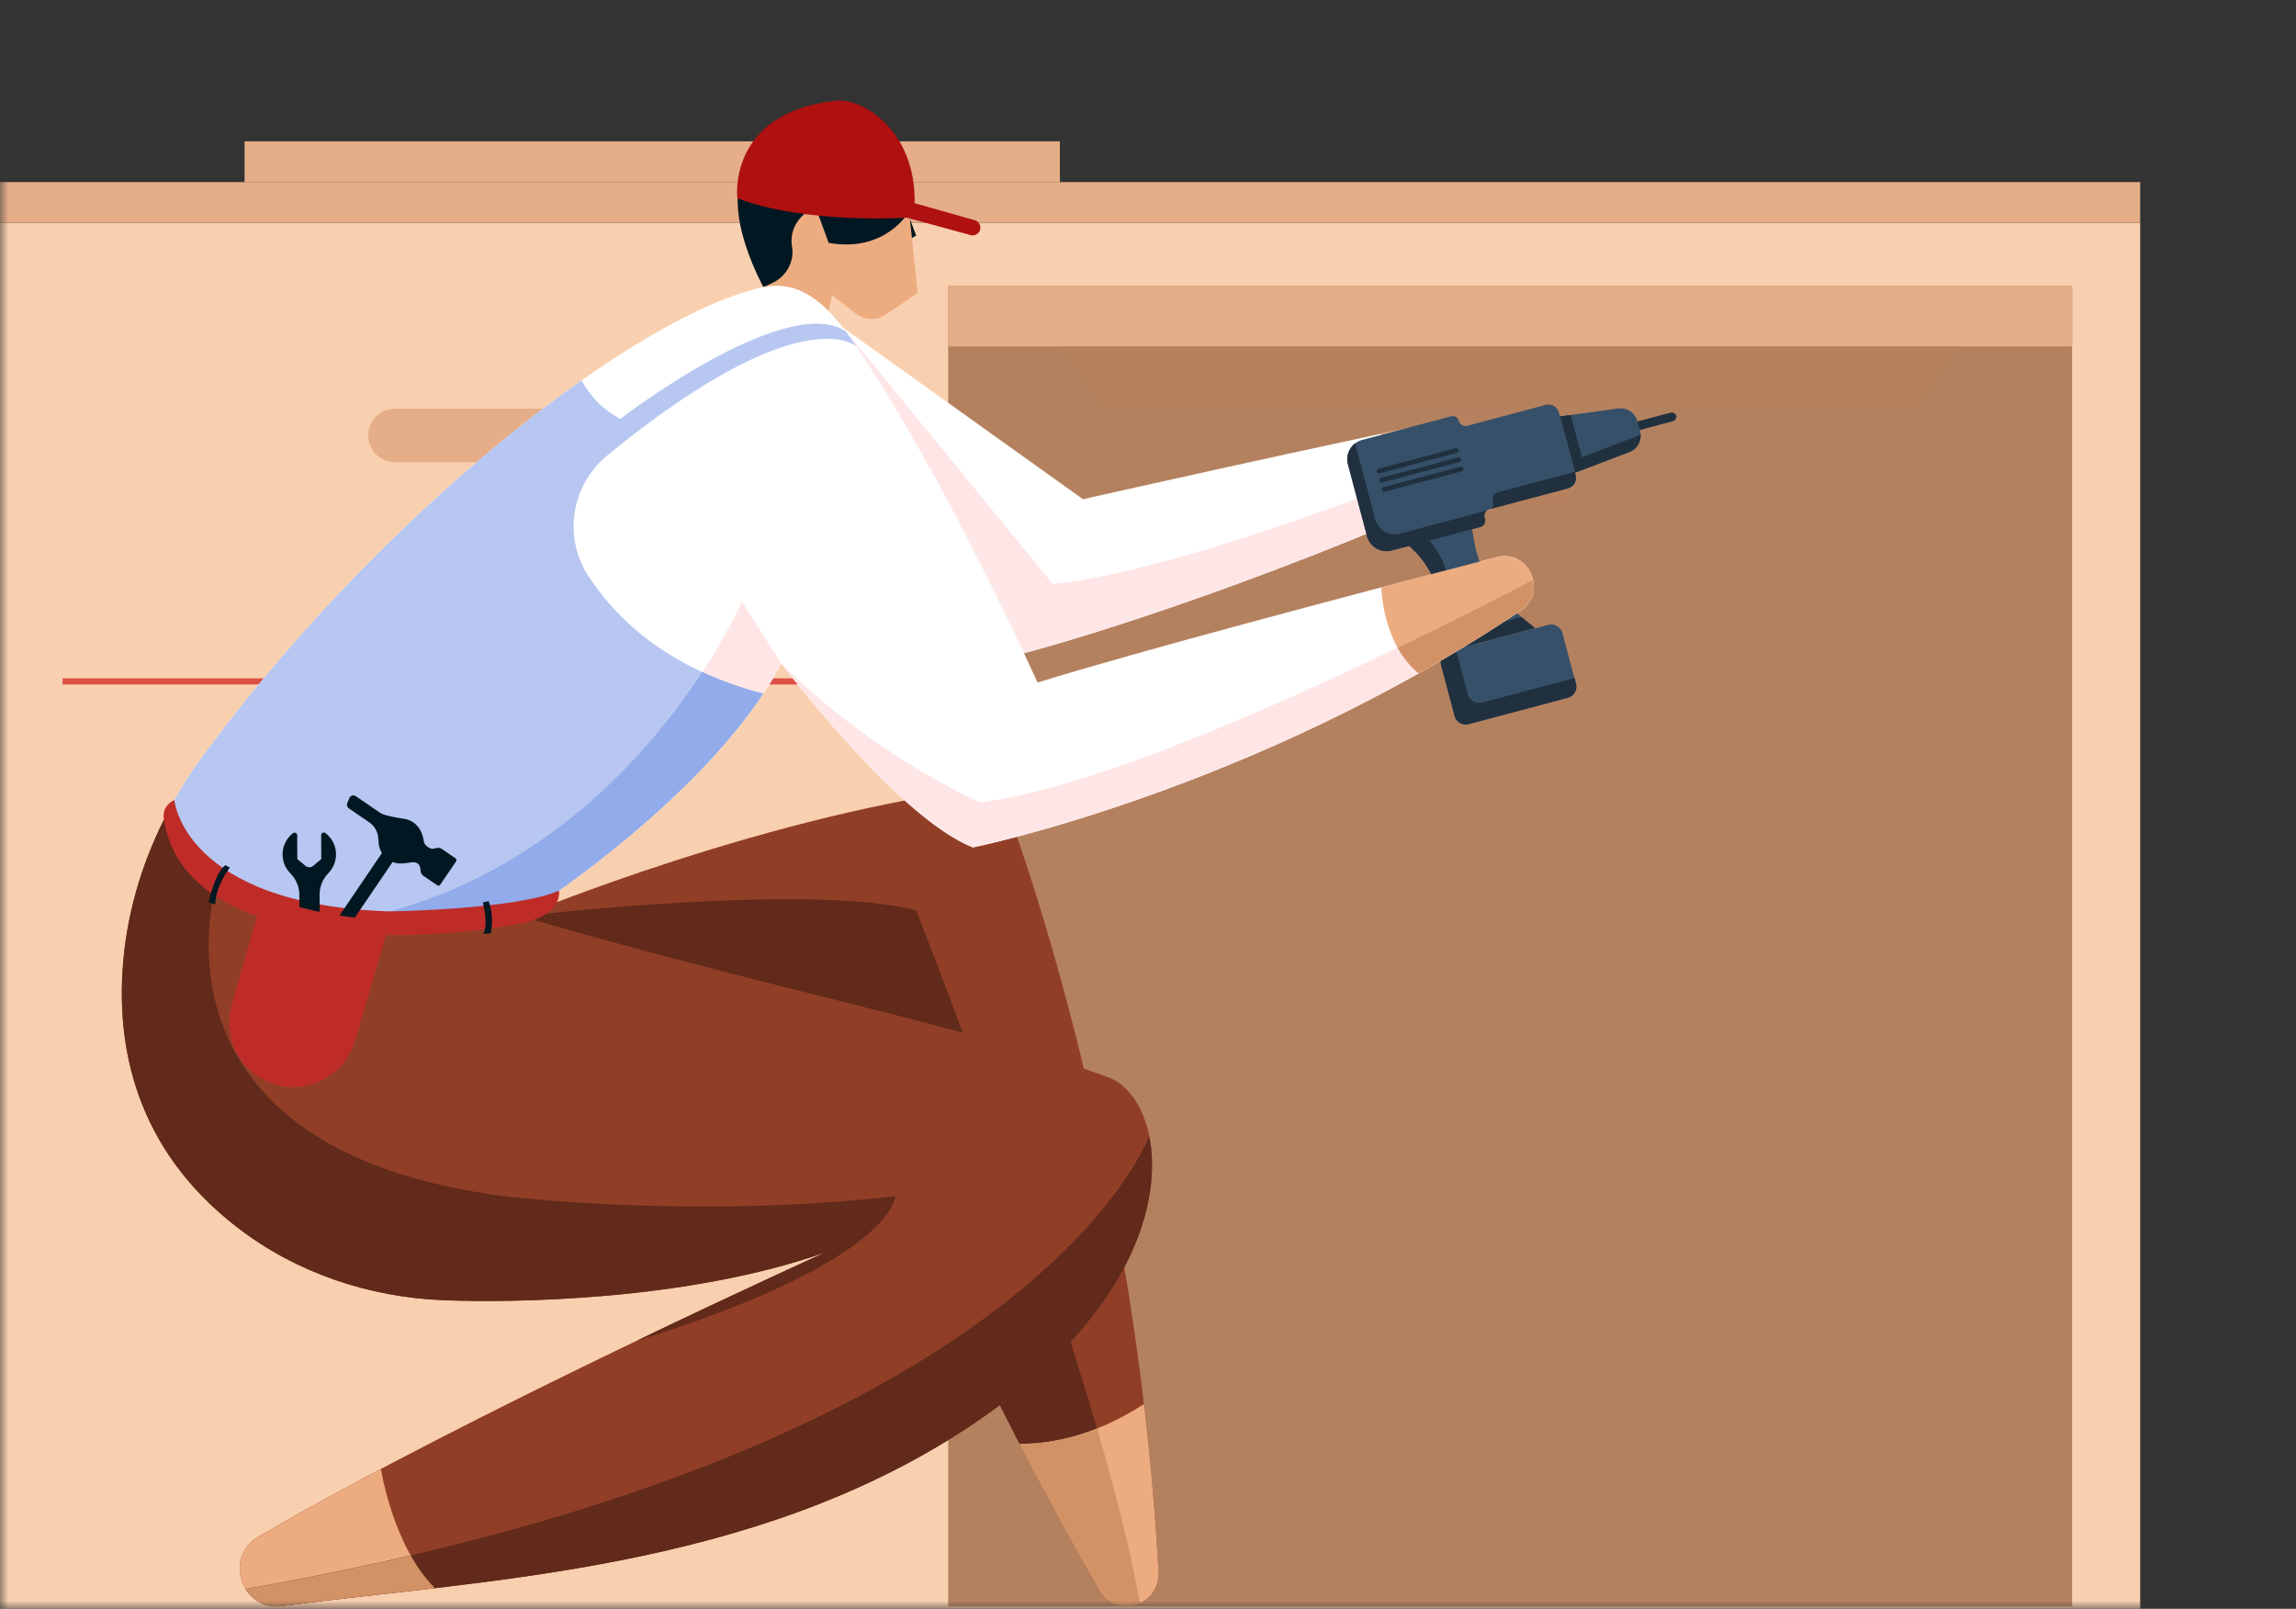 <svg width="137" height="96" viewBox="0 0 137 96" fill="none" xmlns="http://www.w3.org/2000/svg">
<rect x="0" y="0" width="137" height="96" fill="#333333" stroke="none"/>
<mask id="mask0_8178_41500" style="mask-type:alpha" maskUnits="userSpaceOnUse" x="0" y="0" width="137" height="96">
<rect width="137" height="96" fill="#D9D9D9"/>
</mask>
<g mask="url(#mask0_8178_41500)">
<path d="M127.703 13.299H0V96.001H127.703V13.299Z" fill="#F9D0AF"/>
<path d="M123.64 17.051H56.578V95.851H123.64V17.051Z" fill="#B4815F"/>
<path d="M123.64 17.051H56.578V20.669H123.64V17.051Z" fill="#E5AD88"/>
<path d="M127.703 10.865H0V13.298H127.703V10.865Z" fill="#E5AD88"/>
<path d="M63.242 8.434H14.594V10.866H63.242V8.434Z" fill="#E5AD88"/>
<path d="M50.289 19.541L64.621 29.789C64.621 29.789 79.18 26.495 89.437 24.421C91.372 24.029 92.35 26.671 90.627 27.637C84.34 31.165 68.589 37.118 60.026 39.252L53.293 33.983L50.289 19.541Z" fill="white"/>
<path d="M89.435 24.422C87.079 24.898 84.999 25.332 82.422 25.883C82.422 25.883 82.489 29.346 84.396 30.642C86.892 29.554 89.055 28.52 90.63 27.639C92.348 26.672 91.37 24.03 89.435 24.422Z" fill="#EDAC80"/>
<path d="M91.427 25.612C87.667 27.205 71.281 33.983 62.819 34.848L50.291 19.541L49.94 20.726L48.836 21.523L53.294 33.983L60.027 39.252C68.589 37.118 84.341 31.165 90.628 27.637C91.451 27.174 91.651 26.327 91.427 25.612Z" fill="#FFE6E6"/>
<path d="M91.427 25.613C90.032 26.204 86.906 27.505 83.086 28.956C83.377 29.617 83.794 30.235 84.392 30.642C86.888 29.554 89.052 28.52 90.626 27.639C91.45 27.175 91.65 26.328 91.427 25.613Z" fill="#D39266"/>
<path d="M114.291 24.383H65.925L63.285 20.668H116.931L114.291 24.383Z" fill="#B6825E"/>
<path d="M93.822 24.383H86.394V30.105H93.822V24.383Z" fill="#B6815E"/>
<path d="M54.992 40.844V40.477H3.735V40.844H54.992Z" fill="#DD5045"/>
<path d="M35.161 24.383H23.565C22.683 24.383 21.969 25.099 21.969 25.983C21.969 26.866 22.683 27.582 23.565 27.582H35.161C36.043 27.582 36.757 26.866 36.757 25.983C36.757 25.099 36.043 24.383 35.161 24.383Z" fill="#E5AD88"/>
<path d="M31.094 54.673C31.094 54.673 46.171 48.386 59.589 46.912C59.589 46.912 67.665 67.084 69.123 93.771C69.233 95.801 66.622 96.662 65.606 94.902C63.047 90.469 59.515 83.932 55.8 75.775L31.094 54.673Z" fill="#913E27"/>
<path d="M65.608 94.905C66.166 95.87 67.203 96.042 68.006 95.669C65.788 82.489 54.665 54.322 54.665 54.322C48.281 52.64 31.094 54.675 31.094 54.675L55.801 75.778C59.517 83.934 63.049 90.471 65.608 94.905Z" fill="#612A1A"/>
<path d="M54.666 14.055L53.907 12.05L46.545 8.125C46.545 8.125 41.593 9.4 45.547 17.136L50.111 16.78L54.666 14.055Z" fill="#011721"/>
<path d="M48.996 20.67L49.647 17.612L51.063 18.714C51.318 18.912 51.629 19.024 51.951 19.034C52.274 19.044 52.591 18.952 52.858 18.771L54.759 17.48L54.246 12.624C54.246 12.624 52.849 15.099 49.447 14.492L48.656 12.344C48.656 12.344 46.987 13.026 47.262 14.734C47.405 15.623 46.914 16.496 46.1 16.876L44.258 17.735L48.996 20.67Z" fill="#EDAC80"/>
<path d="M57.917 14.029L54.108 12.988C54.108 12.988 48.099 13.393 43.997 11.831C43.997 11.831 43.37 6.785 49.776 6.015C51.597 5.796 54.666 7.93 54.575 12.124L58.163 13.142C58.272 13.172 58.365 13.242 58.426 13.337C58.486 13.432 58.51 13.547 58.492 13.658C58.482 13.722 58.458 13.783 58.423 13.837C58.388 13.891 58.341 13.937 58.287 13.972C58.233 14.007 58.172 14.03 58.108 14.04C58.045 14.05 57.98 14.046 57.917 14.029Z" fill="#AF1010"/>
<path d="M66.123 64.278C57.843 61.26 45.863 58.991 31.095 54.674C31.095 54.674 11.014 58.514 10.051 48.387C8.592 51.145 7.645 54.154 7.361 57.282C6.904 62.319 8.009 68.481 14.134 73.222C17.663 75.953 22.006 77.407 26.461 77.585C30.692 77.754 41.068 77.606 49.215 74.742C49.215 74.742 27.903 84.391 15.414 91.695C13.32 92.919 14.421 96.146 16.825 95.83C28.859 94.25 44.886 93.751 57.912 85.077C71.517 76.019 69.808 65.621 66.123 64.278Z" fill="#913E27"/>
<path d="M89.296 33.247C80.619 35.505 67.729 38.915 61.909 40.728C61.909 40.728 57.179 30.192 52.209 22.385C50.42 19.575 48.586 16.498 45.55 17.136C38.157 18.692 22.959 30.372 12.114 45.106C11.347 46.147 10.659 47.244 10.055 48.387C11.02 58.514 31.098 54.674 31.098 54.674C31.098 54.674 42.279 47.701 46.627 39.608C46.627 39.608 53.585 48.822 58.058 50.565C58.058 50.565 74.708 47.19 90.72 36.454C92.384 35.337 91.234 32.742 89.296 33.247Z" fill="white"/>
<path d="M99.829 25.131L97.608 25.721L97.472 25.21L99.693 24.621C99.726 24.612 99.761 24.61 99.796 24.614C99.83 24.619 99.863 24.63 99.893 24.648C99.923 24.665 99.95 24.688 99.971 24.716C99.992 24.743 100.007 24.775 100.016 24.808C100.032 24.876 100.021 24.947 99.986 25.007C99.952 25.067 99.895 25.112 99.829 25.131Z" fill="#20303F"/>
<path d="M91.596 37.49L86.742 38.779L85.852 35.412C85.539 34.236 84.856 33.192 83.904 32.434L87.739 31.037L87.984 32.394C88.276 34.005 89.13 35.461 90.395 36.501L91.596 37.49Z" fill="#365069"/>
<path d="M87.292 37.753L86.402 34.386C86.163 33.494 85.711 32.673 85.085 31.996L83.898 32.422C84.85 33.18 85.532 34.224 85.845 35.4L86.736 38.767L91.589 37.478L90.789 36.821L87.292 37.753Z" fill="#20303F"/>
<path d="M93.553 41.638L87.633 43.21C87.546 43.234 87.455 43.241 87.365 43.229C87.275 43.218 87.189 43.188 87.11 43.143C87.032 43.097 86.964 43.037 86.909 42.965C86.855 42.892 86.815 42.81 86.793 42.722L85.987 39.69C85.964 39.604 85.959 39.513 85.97 39.424C85.982 39.335 86.012 39.25 86.057 39.172C86.102 39.094 86.162 39.027 86.233 38.972C86.305 38.918 86.386 38.879 86.473 38.856L92.392 37.283C92.567 37.238 92.753 37.264 92.909 37.355C93.065 37.445 93.18 37.593 93.227 37.768L94.032 40.801C94.055 40.887 94.062 40.977 94.05 41.066C94.039 41.155 94.01 41.241 93.966 41.319C93.921 41.397 93.862 41.465 93.791 41.52C93.72 41.574 93.639 41.614 93.553 41.638Z" fill="#365069"/>
<path d="M88.424 41.927C88.248 41.974 88.061 41.949 87.903 41.857C87.746 41.766 87.631 41.615 87.584 41.439L86.872 38.745L86.476 38.851C86.389 38.874 86.308 38.913 86.236 38.968C86.165 39.022 86.105 39.09 86.06 39.167C86.015 39.245 85.985 39.331 85.973 39.419C85.962 39.508 85.967 39.599 85.99 39.686L86.796 42.717C86.818 42.805 86.858 42.888 86.912 42.96C86.967 43.032 87.035 43.093 87.114 43.138C87.192 43.183 87.278 43.213 87.368 43.224C87.458 43.236 87.549 43.23 87.636 43.206L93.556 41.633C93.642 41.61 93.724 41.571 93.795 41.517C93.867 41.462 93.927 41.394 93.972 41.317C94.017 41.239 94.046 41.154 94.058 41.065C94.07 40.976 94.064 40.885 94.041 40.799L93.953 40.461L88.424 41.927Z" fill="#20303F"/>
<path d="M97.227 26.971L93.975 28.208L93.082 24.849L96.559 24.376C96.809 24.341 97.064 24.399 97.274 24.54C97.484 24.68 97.635 24.892 97.7 25.136L97.859 25.736C97.925 25.984 97.897 26.247 97.78 26.475C97.663 26.703 97.466 26.88 97.227 26.971Z" fill="#365069"/>
<path d="M97.642 26.041L94.391 27.278L93.721 24.763L93.083 24.849L93.977 28.209L97.228 26.971C97.44 26.891 97.619 26.743 97.739 26.55C97.858 26.358 97.912 26.132 97.89 25.906C97.814 25.962 97.731 26.007 97.642 26.041Z" fill="#20303F"/>
<path d="M92.239 24.159L87.55 25.405C87.498 25.419 87.444 25.423 87.391 25.416C87.337 25.409 87.286 25.391 87.239 25.364C87.193 25.337 87.152 25.301 87.12 25.258C87.087 25.215 87.063 25.166 87.049 25.114C87.037 25.066 87.014 25.02 86.984 24.98C86.953 24.94 86.915 24.906 86.872 24.881C86.828 24.855 86.78 24.839 86.73 24.833C86.68 24.826 86.629 24.83 86.581 24.843L81.279 26.251C81.128 26.291 80.987 26.36 80.863 26.455C80.739 26.549 80.634 26.668 80.556 26.803C80.477 26.938 80.426 27.087 80.406 27.242C80.385 27.396 80.395 27.554 80.435 27.704L81.578 32.007C81.659 32.312 81.857 32.572 82.13 32.73C82.403 32.889 82.728 32.932 83.032 32.852L88.334 31.442C88.383 31.43 88.429 31.407 88.469 31.377C88.509 31.346 88.542 31.308 88.568 31.265C88.593 31.221 88.61 31.173 88.616 31.123C88.623 31.073 88.62 31.023 88.607 30.974L88.583 30.886C88.569 30.834 88.565 30.779 88.572 30.726C88.579 30.673 88.597 30.621 88.624 30.575C88.651 30.528 88.687 30.487 88.73 30.455C88.773 30.422 88.822 30.398 88.874 30.385L93.56 29.14C93.642 29.118 93.718 29.081 93.785 29.03C93.852 28.979 93.908 28.915 93.951 28.842C93.993 28.77 94.02 28.689 94.031 28.606C94.043 28.522 94.037 28.438 94.016 28.356L93.02 24.614C92.977 24.45 92.87 24.31 92.724 24.225C92.577 24.14 92.403 24.116 92.239 24.159Z" fill="#365069"/>
<path d="M83.519 31.846C83.369 31.886 83.211 31.896 83.056 31.875C82.901 31.855 82.752 31.804 82.617 31.725C82.482 31.647 82.363 31.543 82.269 31.419C82.174 31.295 82.104 31.153 82.064 31.002L80.922 26.7C80.897 26.614 80.883 26.525 80.877 26.436C80.683 26.577 80.536 26.773 80.456 27C80.375 27.226 80.365 27.471 80.426 27.703L81.569 32.005C81.65 32.31 81.849 32.57 82.121 32.728C82.394 32.887 82.719 32.931 83.024 32.85L88.333 31.444C88.382 31.431 88.427 31.408 88.468 31.378C88.508 31.348 88.541 31.309 88.567 31.266C88.592 31.222 88.609 31.174 88.615 31.124C88.622 31.074 88.619 31.024 88.606 30.975L88.582 30.887C88.561 30.811 88.563 30.732 88.587 30.657C88.611 30.583 88.656 30.517 88.716 30.467L83.519 31.846Z" fill="#20303F"/>
<path d="M89.361 29.379C89.257 29.407 89.168 29.475 89.113 29.569C89.059 29.663 89.044 29.774 89.072 29.879L89.095 29.968C89.114 30.038 89.112 30.112 89.091 30.181C89.069 30.25 89.028 30.312 88.973 30.359L93.559 29.14C93.64 29.119 93.716 29.081 93.783 29.03C93.85 28.98 93.907 28.916 93.949 28.843C93.991 28.77 94.019 28.69 94.03 28.607C94.041 28.523 94.036 28.438 94.014 28.357L93.961 28.158L89.361 29.379Z" fill="#20303F"/>
<path d="M86.93 27.021L82.333 28.242C82.315 28.248 82.296 28.25 82.277 28.248C82.258 28.245 82.24 28.24 82.224 28.23C82.207 28.221 82.193 28.208 82.182 28.192C82.171 28.177 82.163 28.16 82.159 28.141C82.153 28.123 82.151 28.104 82.153 28.085C82.156 28.066 82.162 28.048 82.171 28.032C82.18 28.015 82.193 28.001 82.209 27.99C82.224 27.979 82.241 27.971 82.26 27.967L86.857 26.746C86.893 26.736 86.932 26.741 86.965 26.76C86.997 26.779 87.021 26.81 87.031 26.846C87.041 26.883 87.035 26.922 87.016 26.954C86.998 26.987 86.967 27.011 86.93 27.021Z" fill="#20303F"/>
<path d="M87.076 27.57L82.479 28.792C82.461 28.797 82.442 28.799 82.423 28.797C82.404 28.795 82.386 28.789 82.37 28.78C82.353 28.77 82.339 28.758 82.328 28.742C82.317 28.727 82.309 28.709 82.305 28.691C82.295 28.654 82.3 28.616 82.319 28.583C82.338 28.55 82.369 28.527 82.406 28.517L87.003 27.295C87.039 27.286 87.078 27.291 87.11 27.31C87.143 27.329 87.167 27.36 87.177 27.396C87.183 27.414 87.184 27.433 87.182 27.452C87.18 27.471 87.174 27.489 87.165 27.506C87.155 27.522 87.142 27.536 87.127 27.547C87.112 27.558 87.094 27.566 87.076 27.57Z" fill="#20303F"/>
<path d="M87.224 28.123L82.628 29.343C82.61 29.349 82.591 29.351 82.572 29.349C82.553 29.347 82.535 29.341 82.519 29.331C82.502 29.322 82.488 29.309 82.477 29.294C82.466 29.278 82.458 29.261 82.454 29.242C82.448 29.224 82.445 29.205 82.447 29.186C82.448 29.167 82.454 29.149 82.463 29.132C82.472 29.116 82.485 29.101 82.5 29.09C82.515 29.078 82.533 29.07 82.551 29.066L87.148 27.844C87.185 27.835 87.224 27.84 87.256 27.859C87.289 27.878 87.312 27.91 87.322 27.946C87.332 27.983 87.328 28.022 87.31 28.055C87.291 28.088 87.261 28.113 87.224 28.123Z" fill="#20303F"/>
<path d="M89.293 33.246C87.195 33.791 84.854 34.405 82.426 35.048C82.426 35.048 82.456 38.375 84.644 40.185C86.655 39.054 88.691 37.814 90.718 36.456C92.381 35.337 91.231 32.741 89.293 33.246Z" fill="#EDAC80"/>
<path d="M22.729 87.654C20.125 89.031 17.631 90.402 15.416 91.697C13.322 92.922 14.424 96.148 16.827 95.833C19.679 95.458 22.757 95.144 25.965 94.767C23.444 92.3 22.73 87.657 22.729 87.654Z" fill="#EDAC80"/>
<path d="M58.054 50.565C58.054 50.565 74.704 47.189 90.716 36.454C91.421 35.981 91.615 35.243 91.466 34.588C86.311 37.291 67.738 46.752 58.499 47.877C58.499 47.877 52.325 45.252 46.625 39.607C46.624 39.607 53.582 48.822 58.054 50.565Z" fill="#FFE6E6"/>
<path d="M84.643 40.183C86.655 39.052 88.691 37.812 90.718 36.454C91.423 35.981 91.617 35.243 91.468 34.588C89.855 35.433 86.931 36.938 83.391 38.644C83.709 39.231 84.133 39.753 84.643 40.183Z" fill="#D39266"/>
<path d="M44.259 35.891C44.259 35.891 37.029 52.807 19.34 55.184C24.982 55.837 31.094 54.672 31.094 54.672C31.094 54.672 42.276 47.699 46.624 39.605L44.259 35.891Z" fill="#FFE6E6"/>
<path d="M30.113 71.383C8.278 68.579 12.846 53.096 12.846 53.096V53.088C11.312 52.028 10.254 50.521 10.051 48.387C8.592 51.145 7.645 54.154 7.361 57.282C6.904 62.319 8.009 68.481 14.134 73.222C17.663 75.953 22.006 77.407 26.461 77.585C30.692 77.754 41.068 77.606 49.215 74.742C49.215 74.742 44.4 76.923 38.006 79.994C53.398 75.222 53.411 71.383 53.411 71.383C41.292 72.756 30.113 71.383 30.113 71.383Z" fill="#612A1A"/>
<path d="M14.66 94.811C15.08 95.491 15.838 95.96 16.823 95.833C28.857 94.252 44.884 93.754 57.91 85.079C67.338 78.801 69.409 71.882 68.567 67.777C68.555 67.812 61.996 86.531 14.66 94.811Z" fill="#612A1A"/>
<path d="M16.823 95.832C19.675 95.457 22.753 95.143 25.961 94.767C25.386 94.204 24.909 93.527 24.51 92.818C21.442 93.533 18.159 94.198 14.66 94.813C15.077 95.489 15.838 95.959 16.823 95.832Z" fill="#D39266"/>
<path d="M65.608 94.902C66.623 96.661 69.234 95.8 69.124 93.771C68.935 90.321 68.635 86.983 68.257 83.779C64.978 85.916 62.199 86.182 60.836 86.149C62.621 89.608 64.252 92.553 65.608 94.902Z" fill="#EDAC80"/>
<path d="M68.007 95.666C67.519 92.763 66.599 89.134 65.46 85.238C63.436 86.044 61.789 86.169 60.836 86.147C62.621 89.606 64.253 92.551 65.608 94.901C66.165 95.866 67.202 96.039 68.007 95.666Z" fill="#D39266"/>
<path d="M51.092 20.667C50.88 20.352 50.665 20.045 50.444 19.75C46.812 17.457 37.007 24.997 37.007 24.997C36.024 24.481 35.221 23.678 34.703 22.695C27.465 27.787 18.927 35.841 12.106 45.103C11.34 46.144 10.651 47.241 10.047 48.384C11.012 58.511 31.09 54.671 31.09 54.671C31.09 54.671 40.665 48.697 45.536 41.39C39.814 39.892 36.725 36.895 35.076 34.318C33.587 31.994 34.105 28.92 36.238 27.173C47.78 17.721 51.052 20.63 51.092 20.667Z" fill="#B7C7F1"/>
<path d="M31.128 54.653L31.209 54.601L31.305 54.541L31.34 54.519L31.484 54.425L31.526 54.398L31.715 54.273L31.754 54.247L31.987 54.092L32.026 54.065L32.315 53.87L32.324 53.864C35.065 51.993 41.734 47.101 45.542 41.396C44.294 41.073 43.076 40.64 41.904 40.102C38.523 45.276 31.341 53.577 19.34 55.189C23.909 55.718 28.785 55.054 30.474 54.783L30.495 54.779L30.717 54.743L30.824 54.725L30.917 54.708L31.025 54.689L31.054 54.684L31.092 54.676L31.124 54.657L31.128 54.653Z" fill="#92ABEA"/>
<path d="M10.402 47.74C10.402 47.74 10.946 53.983 23.262 54.385C23.262 54.385 30.826 54.273 33.35 53.143C33.35 53.143 33.637 54.475 31.338 55.051C31.338 55.051 24.637 56.468 18.526 55.387C18.526 55.387 10.637 54.717 9.785 48.898C9.785 48.897 9.577 48.132 10.402 47.74Z" fill="#BF2C28"/>
<path d="M13.715 51.767C13.715 51.767 12.845 52.888 12.845 53.977L12.449 53.829C12.449 53.829 12.845 52.04 13.443 51.627L13.715 51.767Z" fill="#011721"/>
<path d="M28.809 53.85C28.809 53.85 29.168 55.177 28.83 55.726L29.28 55.692C29.28 55.692 29.527 54.826 29.156 53.77L28.809 53.85Z" fill="#011721"/>
<path d="M27.178 51.215L26.369 50.661C26.312 50.623 26.246 50.598 26.178 50.591C26.109 50.583 26.04 50.593 25.975 50.619H25.971C25.878 50.657 25.774 50.659 25.68 50.624C25.57 50.578 25.471 50.508 25.392 50.419C25.335 50.354 25.298 50.274 25.287 50.188C25.107 48.956 24.144 48.867 24.144 48.867C22.84 48.663 22.701 48.513 22.701 48.513L21.224 47.505C21.193 47.484 21.158 47.47 21.121 47.464C21.085 47.458 21.047 47.461 21.011 47.471C20.976 47.482 20.943 47.5 20.915 47.525C20.887 47.55 20.866 47.581 20.851 47.615L20.72 47.926C20.697 47.98 20.694 48.04 20.711 48.096C20.727 48.151 20.762 48.2 20.81 48.233L21.986 49.035L22.015 49.053C22.18 49.163 22.317 49.311 22.414 49.484C22.511 49.658 22.566 49.852 22.573 50.051C22.577 50.16 22.586 50.263 22.598 50.36C22.621 50.552 22.687 50.737 22.79 50.901L18.457 57.279L19.139 57.745L23.425 51.437C23.6 51.505 23.788 51.535 23.975 51.524C24.171 51.511 24.365 51.489 24.558 51.456C25.068 51.387 25.083 51.841 25.083 51.841L25.093 51.956C25.098 52.019 25.117 52.079 25.149 52.134C25.18 52.188 25.224 52.234 25.275 52.27L26.087 52.823C26.101 52.833 26.117 52.84 26.134 52.843C26.151 52.847 26.169 52.847 26.186 52.844C26.203 52.841 26.219 52.834 26.234 52.825C26.248 52.815 26.261 52.803 26.27 52.788L27.213 51.402C27.223 51.387 27.23 51.371 27.234 51.354C27.237 51.337 27.238 51.319 27.234 51.301C27.231 51.284 27.225 51.267 27.215 51.253C27.205 51.238 27.193 51.225 27.178 51.215Z" fill="#011721"/>
<path d="M20.05 50.974C20.049 50.728 19.991 50.486 19.881 50.266C19.77 50.047 19.611 49.855 19.415 49.708C19.392 49.69 19.364 49.679 19.335 49.676C19.306 49.674 19.276 49.679 19.25 49.692C19.224 49.705 19.202 49.725 19.187 49.75C19.172 49.775 19.163 49.804 19.164 49.833L19.171 51.258L18.686 51.667C18.622 51.721 18.541 51.75 18.458 51.75C18.375 51.75 18.294 51.721 18.23 51.667L17.741 51.263L17.734 49.838C17.733 49.809 17.724 49.781 17.709 49.757C17.693 49.732 17.671 49.713 17.644 49.7C17.618 49.688 17.589 49.683 17.56 49.686C17.531 49.689 17.504 49.7 17.481 49.718C17.302 49.856 17.155 50.03 17.048 50.23C16.942 50.429 16.878 50.649 16.863 50.874C16.848 51.1 16.88 51.326 16.959 51.538C17.038 51.75 17.16 51.943 17.319 52.104C17.658 52.439 17.853 52.893 17.862 53.369L17.88 56.847L19.089 56.841L19.071 53.363C19.075 52.887 19.265 52.43 19.601 52.093C19.891 51.793 20.052 51.392 20.05 50.974Z" fill="#011721"/>
<path d="M15.791 53.078L13.834 59.943C13.332 61.703 14.12 63.593 15.745 64.428L15.832 64.473C17.959 65.541 20.533 64.356 21.2 62.066L23.264 54.977C23.264 54.977 16.939 54.543 15.791 53.078Z" fill="#BF2C28"/>
</g>
</svg>
